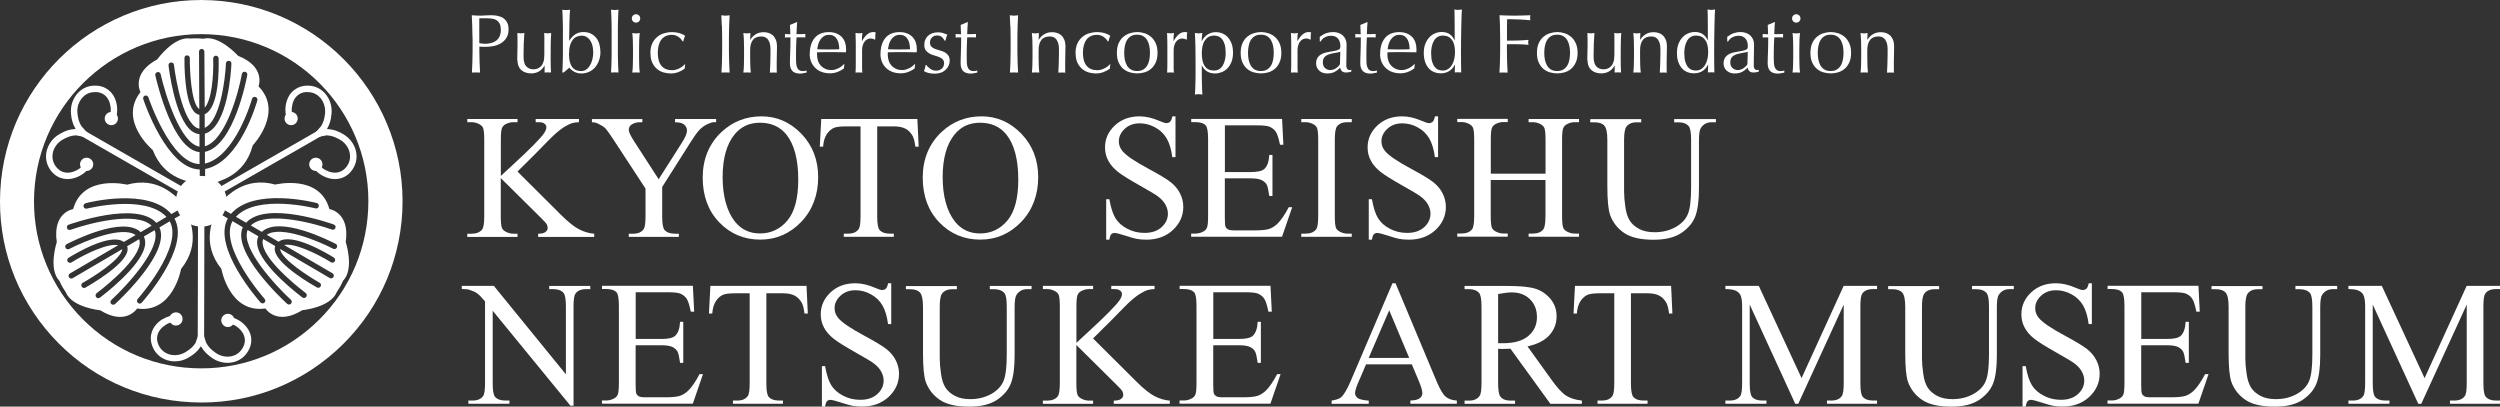 <?xml version="1.0" encoding="UTF-8"?><svg id="_イヤー_2" xmlns="http://www.w3.org/2000/svg" width="130.152mm" height="21.167mm" viewBox="0 0 368.93 60"><rect x="0" y="0" width="368.93" height="60" fill="#333333" stroke="none"/><defs><style>.cls-1{fill:#fff;}</style></defs><g id="_イヤー_1-2"><g><g><path class="cls-1" d="M24.01,47.08c-1.76,1.09-2.25,2.94-1.22,4.63,1.02,1.65,3.3,2.11,5.08,1.03,.77-.47,1.24-.84,1.78-1.64h0c.45,.77,.88,1.16,1.57,1.67,1.68,1.23,4,.97,5.15-.59,.57-.75,.8-1.58,.68-2.41-.13-.88-.65-1.67-1.49-2.3-.5-.36-1.08-.6-1.68-.72l-.17,.93c.46,.08,.9,.28,1.28,.56,.64,.48,1.03,1.06,1.12,1.69,.09,.57-.08,1.17-.5,1.72-.84,1.14-2.57,1.32-3.84,.38-.7-.51-1-.83-1.34-1.44-.04-.1-.76-2.27-.76-2.27,0,0-.8,2.2-.83,2.32-.41,.58-.73,.87-1.46,1.32-1.34,.82-3.05,.49-3.81-.72-.75-1.23-.41-2.51,.92-3.33,.41-.26,.86-.4,1.32-.45l-.08-.93c-.61,.05-1.21,.25-1.73,.58"/><path class="cls-1" d="M26.47,47.9c-.46,.28-1.06,.14-1.34-.32-.29-.46-.15-1.06,.32-1.34,.46-.28,1.06-.15,1.35,.31,.28,.47,.14,1.06-.32,1.35"/><path class="cls-1" d="M33.05,48.07c.43,.33,1.04,.23,1.37-.21,.32-.42,.23-1.03-.21-1.36-.43-.32-1.04-.23-1.37,.2-.32,.43-.22,1.04,.2,1.36"/><polygon class="cls-1" points="29.18 50.28 30.12 50.28 30.17 29.7 29.23 29.7 29.18 50.28"/><path class="cls-1" d="M43.39,13.3c-.7,.55-1.12,1.39-1.25,2.44-.07,.61,0,1.24,.21,1.81l.88-.33c-.16-.43-.22-.9-.16-1.38,.1-.79,.4-1.42,.91-1.81,.45-.37,1.05-.51,1.72-.42,1.32,.13,2.28,1.36,2.28,2.78,0,.12,0,.23-.01,.35-.1,.85-.23,1.27-.58,1.87-.07,.08-1.58,1.8-1.58,1.8,0,0,2.31-.42,2.42-.44,.7,.06,1.11,.19,1.87,.6,.99,.54,1.56,1.53,1.56,2.51,0,.39-.09,.79-.28,1.14-.68,1.27-1.97,1.61-3.34,.88-.42-.22-.78-.55-1.05-.92l-.76,.55c.35,.49,.82,.9,1.37,1.2,1.83,.98,3.69,.48,4.62-1.26,.26-.49,.4-1.04,.4-1.58,0-1.31-.75-2.63-2.05-3.34-.8-.44-1.34-.65-2.32-.72h0c.45-.77,.58-1.34,.67-2.2,.02-.15,.02-.3,.02-.44,0-1.89-1.32-3.53-3.11-3.73-.93-.1-1.77,.11-2.42,.64"/><path class="cls-1" d="M47.07,23.39c.48,.27,.66,.86,.4,1.32-.26,.48-.85,.65-1.33,.4-.47-.26-.65-.85-.39-1.33,.25-.47,.84-.64,1.32-.39"/><path class="cls-1" d="M43.93,17.61c.07-.54-.32-1.02-.85-1.08-.54-.06-1.02,.33-1.08,.85-.07,.54,.32,1.02,.85,1.09,.54,.05,1.01-.32,1.08-.86"/><polygon class="cls-1" points="29.46 29.3 29.93 30.11 47.78 19.86 47.31 19.05 29.46 29.3"/><path class="cls-1" d="M13.57,12.66c-1.79,.2-3.11,1.84-3.11,3.73,0,.15,.01,.3,.02,.44,.09,.86,.23,1.43,.68,2.2h-.02c-.96,.07-1.52,.28-2.3,.72-1.3,.71-2.05,2.03-2.05,3.34,0,.54,.12,1.08,.39,1.58,.93,1.74,2.79,2.24,4.63,1.26,.55-.3,1.02-.72,1.37-1.2l-.77-.55c-.27,.37-.63,.7-1.04,.92-1.38,.74-2.66,.39-3.35-.88-.19-.35-.28-.75-.28-1.14,0-.97,.57-1.96,1.56-2.51,.76-.41,1.17-.54,1.88-.6,.11,.02,2.42,.44,2.42,.44,0,0-1.53-1.73-1.59-1.8-.36-.6-.48-1.02-.58-1.87-.02-.12-.02-.23-.02-.35,0-1.42,.97-2.65,2.28-2.78,.68-.09,1.28,.06,1.74,.42,.5,.39,.8,1.02,.9,1.81,.05,.48,0,.95-.17,1.38l.9,.33c.2-.57,.28-1.21,.21-1.81-.12-1.05-.55-1.9-1.25-2.44-.65-.53-1.5-.74-2.43-.64"/><path class="cls-1" d="M12.32,23.39c-.48,.27-.65,.86-.39,1.32,.25,.48,.84,.65,1.31,.4,.48-.26,.66-.85,.4-1.33-.26-.47-.85-.64-1.32-.39"/><path class="cls-1" d="M15.46,17.61c-.06-.54,.32-1.02,.86-1.08,.54-.06,1.02,.33,1.08,.85,.06,.54-.32,1.02-.86,1.09-.53,.05-1.02-.32-1.08-.86"/><polygon class="cls-1" points="11.62 19.86 29.46 30.11 29.93 29.3 12.08 19.05 11.62 19.86"/><path class="cls-1" d="M.04,28.2H.04c-.41,7.93,2.3,15.53,7.62,21.42,5.32,5.88,12.61,9.35,20.54,9.74,7.92,.41,15.52-2.3,21.41-7.61,5.89-5.32,9.35-12.61,9.76-20.54C60.19,14.85,47.56,.87,31.2,.04,14.84-.79,.87,11.83,.04,28.2M30.95,5.07c13.58,.68,24.08,12.29,23.38,25.88-.33,6.58-3.22,12.64-8.1,17.05-4.89,4.42-11.21,6.66-17.79,6.33-6.58-.33-12.63-3.21-17.06-8.1-4.41-4.89-6.67-11.2-6.33-17.79C5.76,14.87,17.37,4.38,30.95,5.07"/><path class="cls-1" d="M25.96,29.51c.11-2.07,1.86-3.65,3.93-3.55,2.07,.11,3.65,1.87,3.56,3.93-.11,2.07-1.87,3.66-3.93,3.55-2.07-.1-3.66-1.87-3.56-3.93"/><path class="cls-1" d="M38.15,12.75s1.13-2.87-3.01-4.51c0,0-2.8-3.14-5.16-2.52,0,0-.71-.11-1.92-.04-2.41-.34-4.85,3.08-4.85,3.08-3.92,2.1-2.48,4.83-2.48,4.83-3.33,4.24,1.81,8.55,1.81,8.55,1.76,4.54,5.76,4.65,6.68,5.01l2,.02c.87-.46,4.84-1,6.08-5.72,0,0,4.63-4.86,.85-8.71m-.16,2.04c-.11,.39-2.61,9.2-7.72,10.16v1.35c0,.22-.16,.4-.39,.4s-.4-.17-.4-.4v-1.28c-4.86-.07-8.2-9.96-8.34-10.39-.07-.21,.04-.44,.25-.51,.22-.07,.44,.06,.51,.26,.03,.1,3.29,9.75,7.55,9.84v-1.76c-3.95-.39-6.26-10.17-6.53-11.33-.05-.21,.09-.43,.31-.48,.22-.05,.43,.09,.48,.31,.66,2.94,2.92,10.26,5.73,10.69v-1.84c-.43-.04-.83-.21-1.2-.5-2.47-1.97-3.33-9.32-3.37-9.64-.03-.23,.13-.42,.36-.44,.22-.02,.42,.12,.44,.35,.01,.07,.87,7.35,3.07,9.1,.23,.18,.46,.28,.69,.32v-2.05c-.24-.04-.46-.15-.65-.32-1.6-1.44-1.57-7.39-1.56-8.06,0-.23,.18-.41,.4-.39,.22,0,.39,.18,.39,.4-.01,1.73,.18,6.45,1.3,7.45,.04,.03,.07,.05,.1,.08l-.04-8.48c0-.22,.17-.4,.39-.4,.22,0,.4,.18,.4,.4l.05,8.26c1-1.03,1.34-4.63,1.25-7.24,0-.23,.16-.41,.39-.42,.22,0,.41,.17,.41,.4,.04,1.26,.13,7.29-2.05,8.23v2.02c2.27-1.03,3.03-7.1,3.13-9.51,.01-.22,.21-.39,.42-.39,.22,.01,.4,.2,.39,.42-.04,.98-.5,9.32-3.92,10.34v1.86c3.05-.87,4.97-7.92,5.46-10.66,.04-.23,.25-.38,.47-.34,.22,.04,.37,.25,.33,.48-.08,.43-1.92,10.43-6.25,11.34v1.73c4.53-1.03,6.93-9.47,6.95-9.55,.06-.22,.29-.34,.5-.28,.22,.06,.35,.28,.29,.49"/><path class="cls-1" d="M10.79,30.86s-3.06,.46-2.41,4.86c0,0-1.31,3.99,.39,5.73,0,0,.26,.67,.94,1.68,.91,2.26,5.08,2.66,5.08,2.66,3.79,2.35,5.44-.26,5.44-.26,5.33,.76,6.49-5.84,6.49-5.84,3.06-3.8,1.15-7.31,1-8.29l-.98-1.75c-.83-.53-3.29-3.69-7.99-2.4,0,0-6.52-1.59-7.96,3.62m1.84-.88c.39-.11,9.27-2.35,12.66,1.6l1.17-.68c.2-.11,.44-.05,.55,.15,.11,.19,.04,.44-.15,.55l-1.11,.65c2.37,4.24-4.53,12.08-4.84,12.41-.14,.17-.4,.18-.56,.03-.18-.15-.18-.4-.04-.57,.07-.07,6.81-7.72,4.74-11.47l-1.52,.9c1.64,3.61-5.68,10.51-6.55,11.31-.17,.15-.43,.13-.58-.03-.14-.16-.13-.42,.03-.57,2.22-2.04,7.44-7.66,6.39-10.3l-1.59,.93c.18,.38,.23,.8,.17,1.28-.45,3.11-6.41,7.56-6.66,7.75-.18,.13-.43,.09-.56-.09-.13-.18-.09-.44,.08-.57,.06-.05,5.94-4.42,6.34-7.22,.04-.28,.02-.53-.07-.75l-1.77,1.04c.08,.21,.09,.46,.04,.72-.44,2.11-5.62,5.05-6.2,5.39-.19,.11-.44,.04-.55-.16-.11-.18-.04-.44,.15-.55,1.52-.84,5.5-3.36,5.82-4.85,0-.04,0-.08,.02-.12l-7.31,4.28c-.19,.12-.44,.05-.56-.13-.11-.19-.05-.45,.15-.56l7.12-4.17c-1.39-.34-4.68,1.16-6.9,2.54-.19,.11-.43,.06-.56-.13-.12-.19-.06-.44,.13-.55,1.08-.67,6.26-3.75,8.16-2.34l1.74-1.02c-2.02-1.43-7.66,.94-9.8,2.06-.2,.1-.44,.02-.54-.18-.11-.2-.03-.44,.17-.54,.87-.45,8.33-4.23,10.92-1.77l1.61-.95c-2.28-2.21-9.34-.33-11.97,.61-.21,.08-.44-.04-.51-.24-.08-.22,.03-.44,.24-.52,.41-.14,10-3.54,12.95-.27l1.48-.88c-3.14-3.4-11.66-1.24-11.74-1.22-.22,.06-.44-.08-.49-.3-.05-.21,.07-.43,.29-.48"/><path class="cls-1" d="M40.65,27.24c-4.7-1.29-7.16,1.87-7.99,2.4l-.98,1.75c-.15,.99-2.06,4.49,.99,8.29,0,0,1.16,6.61,6.5,5.84,0,0,1.65,2.61,5.43,.26,0,0,4.18-.4,5.09-2.66,.67-1.01,.93-1.68,.93-1.68,1.71-1.74,.4-5.73,.4-5.73,.65-4.4-2.41-4.86-2.41-4.86-1.43-5.21-7.96-3.62-7.96-3.62m6.4,3.22c-.05,.22-.27,.36-.49,.3-.08-.02-8.59-2.17-11.74,1.24l1.5,.88c2.95-3.29,12.53,.11,12.94,.26,.2,.07,.33,.29,.24,.51-.08,.2-.31,.32-.51,.24-2.64-.94-9.68-2.81-11.97-.61l1.62,.95c2.59-2.46,10.04,1.32,10.9,1.77,.21,.1,.27,.34,.17,.54-.1,.2-.34,.28-.54,.18-2.14-1.12-7.78-3.49-9.8-2.06l1.74,1.02c1.91-1.41,7.09,1.67,8.16,2.34,.19,.12,.25,.37,.13,.56-.12,.2-.37,.25-.56,.13-2.22-1.38-5.51-2.88-6.9-2.54l7.13,4.17c.19,.11,.25,.36,.14,.56-.11,.18-.36,.25-.56,.13l-7.31-4.28s0,.08,.02,.12c.31,1.48,4.3,4.01,5.8,4.86,.2,.1,.27,.35,.16,.54-.11,.2-.35,.27-.55,.16-.59-.33-5.76-3.28-6.2-5.39-.05-.26-.04-.5,.04-.72l-1.77-1.04c-.09,.22-.11,.47-.07,.76,.41,2.78,6.28,7.16,6.34,7.21,.18,.13,.21,.38,.08,.57-.13,.18-.39,.22-.56,.09-.25-.19-6.2-4.63-6.66-7.75-.08-.48-.02-.9,.16-1.28l-1.59-.93c-1.05,2.64,4.17,8.26,6.39,10.3,.16,.15,.17,.41,.02,.57-.15,.16-.41,.17-.57,.03-.88-.8-8.2-7.7-6.55-11.31l-1.52-.9c-2.07,3.75,4.67,11.4,4.74,11.47,.15,.17,.13,.42-.03,.57-.16,.15-.42,.13-.57-.03-.3-.34-7.19-8.17-4.83-12.41l-1.11-.65c-.19-.11-.25-.35-.14-.55,.11-.19,.36-.26,.55-.15l1.17,.68c3.4-3.94,12.27-1.7,12.66-1.6,.22,.05,.35,.28,.28,.48"/></g><g><path class="cls-1" d="M69.72,5.44c0-.54-.01-1.07-.03-1.59-.02-.52-.04-1.05-.07-1.6,.2,.02,.4,.03,.6,.04,.2,.01,.4,.02,.6,.02,.1,0,.22,0,.36-.01s.28-.01,.42-.02c.14,0,.28-.01,.41-.02s.24-.01,.33-.01c.12,0,.28,0,.46,.01s.37,.03,.57,.07c.2,.04,.4,.1,.6,.18,.2,.08,.38,.2,.54,.36,.16,.16,.29,.35,.39,.58,.1,.23,.15,.52,.15,.87,0,.54-.12,.98-.35,1.32s-.52,.6-.86,.79c-.34,.19-.7,.32-1.08,.38s-.72,.1-1.02,.1c-.19,0-.36,0-.52,0-.16,0-.32-.01-.48-.03v.68c0,.54,.01,1.08,.03,1.6,.02,.53,.04,1.04,.07,1.55-.19-.02-.39-.02-.6-.02s-.41,0-.6,.02c.02-.51,.05-1.03,.07-1.55,.02-.53,.03-1.06,.03-1.6v-2.12Zm1.01,.92c.28,.07,.57,.1,.87,.1,.25,0,.52-.03,.79-.09s.52-.16,.75-.31c.23-.15,.41-.36,.55-.63s.22-.61,.22-1.03c0-.35-.05-.64-.15-.86-.1-.22-.24-.39-.41-.52-.18-.12-.39-.21-.65-.25-.25-.04-.54-.07-.86-.07h-1.11v3.66Z"/><path class="cls-1" d="M76.33,8.85c0-.43,0-.81,.02-1.11,.01-.31,.02-.61,.02-.92,0-.29,0-.6,0-.94,0-.34-.01-.68-.02-1.02,.21,.04,.38,.06,.52,.06,.13,0,.3-.02,.51-.06-.04,.49-.07,1.03-.09,1.62-.02,.59-.03,1.19-.03,1.8,0,.43,.04,.75,.11,.98s.16,.4,.27,.51c.11,.13,.26,.24,.44,.33,.18,.09,.38,.13,.62,.13,.34,0,.63-.08,.86-.23,.23-.15,.4-.34,.51-.56,.06-.14,.1-.26,.14-.36s.06-.23,.08-.39c.02-.16,.03-.39,.04-.67s0-.66,0-1.14v-1.03c0-.18,0-.35,0-.52,0-.16-.01-.32-.02-.47,.09,.02,.18,.03,.26,.04,.08,.01,.17,.02,.26,.02s.18,0,.26-.02c.08-.01,.16-.03,.25-.04-.04,.64-.07,1.26-.07,1.85,0,.6-.01,1.23-.01,1.89,0,.37,0,.73,.01,1.08,0,.35,.02,.69,.04,1.02-.16-.02-.32-.02-.48-.02s-.32,0-.48,.02c0-.07,.01-.15,.02-.23,0-.08,0-.17,0-.26v-.53h-.02c-.21,.39-.49,.68-.83,.87-.34,.18-.7,.28-1.1,.28-.64,0-1.14-.17-1.51-.51-.37-.34-.55-.83-.55-1.47Z"/><path class="cls-1" d="M88.61,7.63c0,.48-.07,.91-.22,1.31-.14,.39-.34,.73-.59,1.02-.25,.28-.55,.5-.89,.65-.34,.15-.71,.23-1.1,.23s-.75-.08-1.06-.25c-.32-.17-.56-.37-.72-.61-.3,.24-.57,.48-.83,.71h-.22c.02-.2,.03-.44,.04-.71,.01-.28,.02-.58,.03-.89,0-.32,.01-.64,.02-.97,0-.33,0-.63,0-.91v-2.23c0-.28,0-.58,0-.91,0-.33-.01-.65-.02-.97,0-.32-.02-.63-.03-.92-.01-.29-.03-.54-.04-.75,.23,.04,.41,.06,.55,.06,.09,0,.18,0,.28-.02s.21-.03,.32-.04c-.02,.16-.04,.42-.06,.78-.02,.36-.03,.76-.04,1.19,0,.44-.02,.89-.02,1.35,0,.46-.02,.89-.02,1.26h.02c.28-.44,.59-.77,.92-.97s.73-.31,1.17-.31,.8,.08,1.11,.24c.31,.16,.57,.37,.78,.63s.36,.57,.46,.92,.15,.72,.15,1.1Zm-1.08-.04c0-.38-.05-.71-.14-1-.09-.29-.22-.54-.37-.73-.15-.2-.33-.35-.53-.45s-.41-.15-.62-.15c-.25,0-.5,.05-.73,.14s-.44,.25-.61,.47c-.17,.22-.31,.5-.41,.85-.1,.35-.15,.78-.15,1.29,0,1.65,.6,2.48,1.8,2.48,.25,0,.49-.07,.7-.2s.4-.33,.56-.58,.29-.56,.38-.91c.09-.35,.14-.75,.14-1.18Z"/><path class="cls-1" d="M90.26,4.06c0-.33-.01-.65-.02-.97s-.02-.63-.03-.92c-.01-.29-.03-.54-.04-.75,.23,.04,.41,.06,.55,.06s.32-.02,.55-.06c-.02,.21-.03,.45-.04,.75-.01,.29-.02,.6-.03,.92s-.01,.64-.02,.97c0,.33,0,.63,0,.91v2.23c0,.28,0,.58,0,.91,0,.33,.01,.65,.02,.97,0,.32,.02,.62,.03,.91,.01,.29,.03,.53,.04,.71-.19-.02-.37-.02-.55-.02s-.37,0-.55,.02c.02-.19,.03-.43,.04-.71,.01-.29,.02-.59,.03-.91,0-.32,.01-.64,.02-.97,0-.33,0-.63,0-.91v-2.23c0-.28,0-.58,0-.91Z"/><path class="cls-1" d="M93.24,2.72c0-.17,.06-.32,.18-.44,.12-.12,.27-.18,.44-.18s.32,.06,.44,.18c.12,.12,.18,.27,.18,.44s-.06,.32-.18,.44-.27,.18-.44,.18-.32-.06-.44-.18-.18-.27-.18-.44Zm.17,4.45c0-.37,0-.76-.02-1.16-.01-.41-.04-.79-.08-1.14,.23,.04,.41,.06,.55,.06s.32-.02,.55-.06c-.04,.35-.07,.73-.08,1.14-.01,.41-.02,.79-.02,1.16v1.28c0,.37,0,.76,.02,1.16,.01,.41,.04,.77,.08,1.1-.19-.02-.37-.02-.55-.02s-.37,0-.55,.02c.04-.33,.07-.7,.08-1.1,.01-.41,.02-.79,.02-1.16v-1.28Z"/><path class="cls-1" d="M95.98,7.8c0-.53,.09-.99,.27-1.38,.18-.39,.42-.7,.71-.95,.29-.25,.63-.44,1-.55s.76-.18,1.16-.18c.45,0,.86,.06,1.21,.17,.36,.11,.61,.24,.77,.38-.06,.12-.11,.25-.15,.39-.05,.14-.08,.28-.12,.42h-.1c-.06-.11-.14-.22-.23-.33-.1-.11-.22-.21-.35-.31-.13-.09-.28-.17-.45-.23s-.34-.09-.54-.09c-.37,0-.69,.07-.95,.2-.27,.14-.49,.32-.65,.56-.17,.24-.29,.52-.37,.84-.08,.32-.12,.68-.12,1.05,0,.85,.18,1.48,.54,1.92,.36,.43,.89,.65,1.59,.65,.16,0,.33-.02,.51-.07s.34-.11,.51-.19c.16-.08,.32-.17,.46-.28,.14-.11,.27-.22,.38-.34l.06,.04c-.04,.2-.07,.4-.07,.6-.25,.2-.55,.37-.92,.51-.36,.14-.74,.21-1.14,.21-.35,0-.71-.05-1.07-.15s-.68-.28-.97-.52c-.29-.24-.52-.56-.7-.94-.18-.39-.26-.86-.26-1.42Z"/><path class="cls-1" d="M106.52,3.85c-.02-.52-.04-1.05-.07-1.6,.11,.02,.21,.03,.31,.04,.1,.01,.2,.02,.3,.02s.2,0,.3-.02c.1-.01,.2-.03,.31-.04-.02,.54-.05,1.07-.07,1.6-.02,.52-.03,1.05-.03,1.59v2.12c0,.54,.01,1.08,.03,1.6,.02,.53,.04,1.04,.07,1.55-.19-.02-.39-.02-.6-.02s-.41,0-.6,.02c.02-.51,.05-1.03,.07-1.55,.02-.53,.03-1.06,.03-1.6v-2.12c0-.54-.01-1.07-.03-1.59Z"/><path class="cls-1" d="M113.35,5.85c-.24-.32-.57-.47-.99-.47-.57,0-1,.18-1.26,.53-.27,.35-.4,.85-.4,1.49v1.05c0,.37,0,.76,.02,1.16s.04,.77,.08,1.1c-.19-.02-.37-.02-.55-.02s-.37,0-.55,.02c.04-.33,.07-.7,.08-1.1,.01-.41,.02-.79,.02-1.16v-1.28c0-.37,0-.76-.02-1.16-.01-.41-.04-.79-.08-1.14,.23,.04,.41,.06,.55,.06,.06,0,.14,0,.21-.02,.08-.01,.17-.03,.28-.04-.02,.33-.04,.66-.04,.99h.02c.23-.35,.5-.63,.83-.82,.32-.19,.7-.29,1.14-.29,.23,0,.46,.03,.7,.1s.44,.18,.63,.34c.19,.16,.34,.38,.46,.65,.12,.28,.18,.63,.18,1.05,0,.35,0,.72-.02,1.09-.02,.37-.02,.77-.02,1.19v.8c0,.13,0,.26,0,.39,0,.13,.01,.25,.02,.36-.16-.02-.34-.02-.52-.02s-.34,0-.51,.02c.02-.43,.04-.87,.06-1.32,.02-.45,.03-.91,.03-1.39v-.75c0-.62-.12-1.08-.36-1.4Z"/><path class="cls-1" d="M117.64,3.21c-.02,.31-.04,.62-.06,.92s-.03,.6-.04,.91c.09,0,.26,0,.51,0s.51-.01,.8-.03c0,.02-.01,.07-.01,.14v.26c0,.06,0,.1,.01,.12-.11,0-.22-.01-.33-.02-.12,0-.24,0-.37,0h-.6s-.02,.16-.03,.39c-.01,.23-.02,.5-.03,.82,0,.32-.01,.65-.02,.99,0,.34,0,.65,0,.92,0,.23,0,.46,.02,.68,.01,.22,.05,.42,.12,.6,.07,.18,.16,.32,.3,.42s.32,.16,.57,.16c.07,0,.15,0,.26-.02,.11-.02,.21-.04,.29-.06v.3c-.14,.02-.29,.06-.46,.09s-.33,.06-.49,.06c-.52,0-.9-.13-1.14-.38s-.37-.63-.37-1.12c0-.22,0-.46,.01-.72,0-.26,.02-.54,.03-.85,.01-.31,.02-.65,.03-1.02s.01-.79,.01-1.25h-.39c-.07,0-.14,0-.21,0s-.15,.01-.23,.02c0-.05,.01-.1,.02-.14,0-.04,0-.09,0-.14,0-.04,0-.08,0-.12s-.01-.08-.02-.12c.37,.02,.64,.04,.81,.04,0-.16-.01-.37-.02-.62,0-.25-.01-.5-.03-.76l1.02-.43h.06Z"/><path class="cls-1" d="M119.5,7.98c0-1.01,.24-1.8,.72-2.38,.48-.57,1.18-.86,2.1-.86,.44,0,.81,.07,1.13,.2,.32,.14,.58,.32,.79,.54,.21,.23,.37,.49,.47,.79,.1,.3,.15,.63,.15,.97,0,.08,0,.16,0,.24,0,.08-.01,.16-.02,.24-.44,0-.88-.02-1.32-.02s-.87-.01-1.32-.01c-.27,0-.54,0-.81,.01-.27,0-.54,.02-.81,.02,0,.04-.01,.1-.01,.18v.16c0,.32,.05,.62,.14,.9s.23,.52,.41,.72c.18,.2,.4,.36,.67,.48,.26,.12,.57,.18,.91,.18,.16,0,.33-.02,.5-.07s.34-.11,.51-.19c.16-.08,.32-.17,.46-.28s.27-.22,.38-.34l.06,.04-.07,.6c-.25,.2-.55,.37-.92,.51-.37,.14-.74,.21-1.14,.21-.44,0-.85-.07-1.21-.2s-.68-.33-.95-.59c-.27-.26-.47-.56-.62-.92-.14-.35-.21-.73-.21-1.14Zm2.84-2.84c-.3,0-.56,.07-.77,.21s-.38,.31-.52,.52c-.14,.21-.24,.44-.31,.69-.07,.25-.11,.49-.13,.71,.25,0,.52,.02,.79,.02s.54,.01,.81,.01,.55,0,.83-.01,.55-.02,.81-.02c0-.22-.02-.46-.06-.7-.04-.25-.11-.48-.22-.69-.11-.21-.26-.39-.46-.53-.2-.14-.46-.21-.78-.21Z"/><path class="cls-1" d="M128.84,5.74c-.12-.04-.24-.06-.36-.06-.2,0-.37,.05-.53,.14-.16,.09-.29,.21-.39,.36-.11,.15-.19,.33-.25,.54-.06,.21-.09,.43-.09,.67v1.35c0,.55,0,.97,0,1.26,0,.29,.02,.53,.04,.71-.16-.02-.33-.02-.49-.02-.18,0-.35,0-.52,.02,.02-.28,.04-.66,.04-1.14s0-1.07,0-1.77v-.39c0-.32,0-.69,0-1.11s-.02-.9-.04-1.44c.09,.02,.18,.03,.26,.04,.08,.01,.17,.02,.26,.02,.07,0,.15,0,.23-.02,.08-.01,.17-.03,.26-.04-.03,.3-.05,.53-.06,.7,0,.17,0,.34,0,.49h.02c.48-.87,1.03-1.32,1.63-1.32,.07,0,.14,0,.19,.01,.05,0,.12,.03,.2,.06-.04,.1-.07,.25-.07,.45,0,.2-.01,.38-.01,.55l-.09,.06s-.12-.09-.24-.14Z"/><path class="cls-1" d="M129.94,7.98c0-1.01,.24-1.8,.72-2.38,.48-.57,1.18-.86,2.1-.86,.44,0,.81,.07,1.13,.2,.32,.14,.58,.32,.79,.54,.21,.23,.37,.49,.47,.79,.1,.3,.15,.63,.15,.97,0,.08,0,.16,0,.24,0,.08-.01,.16-.02,.24-.44,0-.88-.02-1.32-.02s-.87-.01-1.32-.01c-.27,0-.54,0-.81,.01-.27,0-.54,.02-.81,.02,0,.04-.01,.1-.01,.18v.16c0,.32,.05,.62,.14,.9s.23,.52,.41,.72c.18,.2,.4,.36,.67,.48,.26,.12,.57,.18,.91,.18,.16,0,.33-.02,.5-.07s.34-.11,.51-.19c.16-.08,.32-.17,.46-.28s.27-.22,.38-.34l.06,.04-.07,.6c-.25,.2-.55,.37-.92,.51-.37,.14-.74,.21-1.14,.21-.44,0-.85-.07-1.21-.2s-.68-.33-.95-.59c-.27-.26-.47-.56-.62-.92-.14-.35-.21-.73-.21-1.14Zm2.84-2.84c-.3,0-.56,.07-.77,.21s-.38,.31-.52,.52c-.14,.21-.24,.44-.31,.69-.07,.25-.11,.49-.13,.71,.25,0,.52,.02,.79,.02s.54,.01,.81,.01,.55,0,.83-.01,.55-.02,.81-.02c0-.22-.02-.46-.06-.7-.04-.25-.11-.48-.22-.69-.11-.21-.26-.39-.46-.53-.2-.14-.46-.21-.78-.21Z"/><path class="cls-1" d="M136.92,9.84c.09,.1,.19,.19,.31,.28,.12,.09,.25,.16,.41,.22,.15,.06,.31,.09,.49,.09,.16,0,.31-.02,.45-.07,.14-.05,.27-.12,.38-.21s.2-.21,.26-.34,.1-.3,.1-.48c0-.25-.07-.45-.22-.59s-.32-.25-.54-.33c-.21-.09-.45-.16-.7-.23-.25-.07-.49-.16-.7-.28-.21-.12-.39-.28-.54-.47s-.22-.47-.22-.81c0-.27,.04-.52,.14-.74,.09-.23,.22-.42,.39-.58s.39-.29,.64-.39c.25-.09,.55-.14,.87-.14,.3,0,.56,.04,.77,.12,.21,.08,.41,.16,.6,.22-.07,.12-.13,.28-.18,.46-.06,.18-.09,.32-.11,.42h-.15c-.07-.2-.19-.37-.38-.53-.19-.16-.42-.23-.7-.23-.12,0-.25,.02-.37,.06-.12,.04-.23,.1-.33,.19-.1,.08-.18,.19-.25,.32-.07,.13-.1,.29-.1,.47,0,.26,.07,.47,.21,.61,.14,.14,.32,.26,.54,.34,.21,.08,.45,.15,.7,.22s.49,.15,.7,.26c.21,.11,.39,.26,.54,.46s.22,.47,.22,.81c0,.24-.05,.47-.15,.7-.1,.23-.25,.44-.44,.62-.19,.18-.42,.33-.7,.43s-.58,.15-.92,.15c-.38,0-.69-.04-.95-.11s-.47-.16-.64-.26c.05-.11,.1-.25,.15-.44,.05-.18,.08-.34,.08-.46h.15c.04,.08,.1,.17,.19,.27Z"/><path class="cls-1" d="M142.83,3.21c-.02,.31-.04,.62-.06,.92s-.03,.6-.04,.91c.09,0,.26,0,.51,0s.51-.01,.8-.03c0,.02-.01,.07-.01,.14v.26c0,.06,0,.1,.01,.12-.11,0-.22-.01-.33-.02-.12,0-.24,0-.37,0h-.6s-.02,.16-.03,.39c-.01,.23-.02,.5-.03,.82,0,.32-.01,.65-.02,.99,0,.34,0,.65,0,.92,0,.23,0,.46,.02,.68,.01,.22,.05,.42,.12,.6,.07,.18,.16,.32,.3,.42s.32,.16,.57,.16c.07,0,.15,0,.26-.02,.11-.02,.21-.04,.29-.06v.3c-.14,.02-.29,.06-.46,.09s-.33,.06-.49,.06c-.52,0-.9-.13-1.14-.38s-.37-.63-.37-1.12c0-.22,0-.46,.01-.72,0-.26,.02-.54,.03-.85,.01-.31,.02-.65,.03-1.02s.01-.79,.01-1.25h-.39c-.07,0-.14,0-.21,0s-.15,.01-.23,.02c0-.05,.01-.1,.02-.14,0-.04,0-.09,0-.14,0-.04,0-.08,0-.12s-.01-.08-.02-.12c.37,.02,.64,.04,.81,.04,0-.16-.01-.37-.02-.62,0-.25-.01-.5-.03-.76l1.02-.43h.06Z"/><path class="cls-1" d="M149.09,3.85c-.02-.52-.04-1.05-.07-1.6,.11,.02,.21,.03,.31,.04,.1,.01,.2,.02,.3,.02s.2,0,.3-.02c.1-.01,.2-.03,.31-.04-.02,.54-.05,1.07-.07,1.6-.02,.52-.03,1.05-.03,1.59v2.12c0,.54,.01,1.08,.03,1.6,.02,.53,.04,1.04,.07,1.55-.19-.02-.39-.02-.6-.02s-.41,0-.6,.02c.02-.51,.05-1.03,.07-1.55,.02-.53,.03-1.06,.03-1.6v-2.12c0-.54-.01-1.07-.03-1.59Z"/><path class="cls-1" d="M155.92,5.85c-.24-.32-.57-.47-.99-.47-.57,0-1,.18-1.26,.53-.27,.35-.4,.85-.4,1.49v1.05c0,.37,0,.76,.02,1.16s.04,.77,.08,1.1c-.19-.02-.37-.02-.55-.02s-.37,0-.55,.02c.04-.33,.07-.7,.08-1.1,.01-.41,.02-.79,.02-1.16v-1.28c0-.37,0-.76-.02-1.16-.01-.41-.04-.79-.08-1.14,.23,.04,.41,.06,.55,.06,.06,0,.14,0,.21-.02,.08-.01,.17-.03,.28-.04-.02,.33-.04,.66-.04,.99h.02c.23-.35,.5-.63,.83-.82,.32-.19,.7-.29,1.14-.29,.23,0,.46,.03,.7,.1s.44,.18,.63,.34c.19,.16,.34,.38,.46,.65,.12,.28,.18,.63,.18,1.05,0,.35,0,.72-.02,1.09-.02,.37-.02,.77-.02,1.19v.8c0,.13,0,.26,0,.39,0,.13,.01,.25,.02,.36-.16-.02-.34-.02-.52-.02s-.34,0-.51,.02c.02-.43,.04-.87,.06-1.32,.02-.45,.03-.91,.03-1.39v-.75c0-.62-.12-1.08-.36-1.4Z"/><path class="cls-1" d="M158.72,7.8c0-.53,.09-.99,.27-1.38,.18-.39,.42-.7,.71-.95,.29-.25,.63-.44,1-.55s.76-.18,1.16-.18c.45,0,.86,.06,1.21,.17,.36,.11,.61,.24,.77,.38-.06,.12-.11,.25-.15,.39-.05,.14-.08,.28-.12,.42h-.1c-.06-.11-.14-.22-.23-.33-.1-.11-.22-.21-.35-.31-.13-.09-.28-.17-.45-.23s-.34-.09-.54-.09c-.37,0-.69,.07-.95,.2-.27,.14-.49,.32-.65,.56-.17,.24-.29,.52-.37,.84-.08,.32-.12,.68-.12,1.05,0,.85,.18,1.48,.54,1.92,.36,.43,.89,.65,1.59,.65,.16,0,.33-.02,.51-.07s.34-.11,.51-.19c.16-.08,.32-.17,.46-.28,.14-.11,.27-.22,.38-.34l.06,.04c-.04,.2-.07,.4-.07,.6-.25,.2-.55,.37-.92,.51-.36,.14-.74,.21-1.14,.21-.35,0-.71-.05-1.07-.15s-.68-.28-.97-.52c-.29-.24-.52-.56-.7-.94-.18-.39-.26-.86-.26-1.42Z"/><path class="cls-1" d="M164.82,7.8c0-.56,.09-1.03,.26-1.42,.18-.39,.41-.71,.7-.95,.29-.24,.61-.42,.97-.53,.36-.11,.71-.17,1.07-.17s.72,.06,1.07,.17c.35,.11,.67,.29,.96,.53,.29,.24,.52,.56,.7,.95,.18,.39,.27,.86,.27,1.42s-.09,1.03-.27,1.42-.41,.71-.7,.95c-.29,.24-.61,.41-.96,.51-.35,.1-.71,.15-1.07,.15s-.71-.05-1.07-.15c-.36-.1-.68-.27-.97-.51-.29-.24-.52-.56-.7-.95s-.26-.86-.26-1.42Zm1.08,0c0,.34,.03,.68,.09,1,.06,.32,.17,.61,.31,.86,.15,.25,.34,.45,.59,.6,.25,.15,.55,.22,.91,.22s.67-.07,.91-.22c.25-.15,.44-.35,.59-.6,.15-.25,.25-.54,.31-.86,.06-.32,.09-.65,.09-1s-.03-.68-.09-1c-.06-.32-.17-.61-.31-.86-.15-.25-.34-.45-.59-.6s-.55-.22-.91-.22-.66,.07-.91,.22c-.25,.15-.44,.35-.59,.6-.15,.25-.25,.54-.31,.86-.06,.32-.09,.65-.09,1Z"/><path class="cls-1" d="M174.82,5.74c-.12-.04-.24-.06-.36-.06-.2,0-.37,.05-.53,.14-.16,.09-.29,.21-.39,.36-.11,.15-.19,.33-.25,.54-.06,.21-.09,.43-.09,.67v1.35c0,.55,0,.97,0,1.26,0,.29,.02,.53,.04,.71-.16-.02-.33-.02-.49-.02-.18,0-.35,0-.52,.02,.02-.28,.04-.66,.04-1.14s0-1.07,0-1.77v-.39c0-.32,0-.69,0-1.11s-.02-.9-.04-1.44c.09,.02,.18,.03,.26,.04,.08,.01,.17,.02,.26,.02,.07,0,.15,0,.23-.02,.08-.01,.17-.03,.26-.04-.03,.3-.05,.53-.06,.7,0,.17,0,.34,0,.49h.02c.48-.87,1.03-1.32,1.63-1.32,.07,0,.14,0,.19,.01,.05,0,.12,.03,.2,.06-.04,.1-.07,.25-.07,.45,0,.2-.01,.38-.01,.55l-.09,.06s-.12-.09-.24-.14Z"/><path class="cls-1" d="M176.42,8.44c0-.28,0-.58,0-.91,0-.33-.01-.66-.02-.98,0-.32-.02-.63-.03-.93-.01-.3-.03-.55-.04-.76,.23,.04,.41,.06,.55,.06s.32-.02,.55-.06c-.03,.21-.06,.42-.07,.62-.02,.2-.02,.39-.02,.59h.02c.06-.13,.14-.27,.25-.42,.11-.15,.24-.3,.41-.43,.17-.13,.37-.25,.61-.34,.24-.09,.51-.14,.81-.14s.62,.06,.92,.18c.3,.12,.57,.3,.81,.55,.23,.25,.42,.56,.57,.94,.14,.38,.22,.84,.22,1.36s-.08,.98-.23,1.37c-.16,.39-.36,.71-.61,.96-.25,.25-.54,.44-.86,.56-.32,.12-.64,.18-.96,.18-.9,0-1.55-.39-1.93-1.17h-.02v.78c0,.26,0,.56,0,.88,0,.32,0,.65,.02,.97,0,.32,.02,.63,.03,.92,.01,.29,.03,.54,.04,.74-.23-.04-.41-.06-.55-.06s-.32,.02-.55,.06c.02-.21,.03-.45,.04-.74,.01-.29,.02-.6,.03-.92,0-.32,.01-.64,.02-.97,0-.32,0-.62,0-.88v-2Zm4.45-.69c0-.49-.05-.9-.15-1.22-.1-.32-.23-.58-.39-.77-.16-.19-.34-.33-.55-.4-.21-.07-.41-.11-.6-.11-.33,0-.61,.07-.84,.21-.23,.14-.42,.33-.57,.56-.15,.23-.25,.51-.32,.83-.07,.32-.1,.65-.1,1,0,1.71,.6,2.56,1.8,2.56,.3,0,.55-.07,.77-.2,.22-.14,.4-.32,.54-.57s.25-.53,.32-.85c.07-.32,.1-.67,.1-1.04Z"/><path class="cls-1" d="M183.09,7.8c0-.56,.09-1.03,.26-1.42,.18-.39,.41-.71,.7-.95,.29-.24,.61-.42,.97-.53,.36-.11,.71-.17,1.07-.17s.72,.06,1.07,.17c.35,.11,.67,.29,.96,.53,.29,.24,.52,.56,.7,.95,.18,.39,.27,.86,.27,1.42s-.09,1.03-.27,1.42-.41,.71-.7,.95c-.29,.24-.61,.41-.96,.51-.35,.1-.71,.15-1.07,.15s-.71-.05-1.07-.15c-.36-.1-.68-.27-.97-.51-.29-.24-.52-.56-.7-.95s-.26-.86-.26-1.42Zm1.08,0c0,.34,.03,.68,.09,1,.06,.32,.17,.61,.31,.86,.15,.25,.34,.45,.59,.6,.25,.15,.55,.22,.91,.22s.67-.07,.91-.22c.25-.15,.44-.35,.59-.6,.15-.25,.25-.54,.31-.86,.06-.32,.09-.65,.09-1s-.03-.68-.09-1c-.06-.32-.17-.61-.31-.86-.15-.25-.34-.45-.59-.6s-.55-.22-.91-.22-.66,.07-.91,.22c-.25,.15-.44,.35-.59,.6-.15,.25-.25,.54-.31,.86-.06,.32-.09,.65-.09,1Z"/><path class="cls-1" d="M193.1,5.74c-.12-.04-.24-.06-.36-.06-.2,0-.37,.05-.53,.14-.16,.09-.29,.21-.39,.36-.11,.15-.19,.33-.25,.54-.06,.21-.09,.43-.09,.67v1.35c0,.55,0,.97,0,1.26,0,.29,.02,.53,.04,.71-.16-.02-.33-.02-.49-.02-.18,0-.35,0-.52,.02,.02-.28,.04-.66,.04-1.14s0-1.07,0-1.77v-.39c0-.32,0-.69,0-1.11s-.02-.9-.04-1.44c.09,.02,.18,.03,.26,.04,.08,.01,.17,.02,.26,.02,.07,0,.15,0,.23-.02,.08-.01,.17-.03,.26-.04-.03,.3-.05,.53-.06,.7,0,.17,0,.34,0,.49h.02c.48-.87,1.03-1.32,1.63-1.32,.07,0,.14,0,.19,.01,.05,0,.12,.03,.2,.06-.04,.1-.07,.25-.07,.45,0,.2-.01,.38-.01,.55l-.09,.06s-.12-.09-.24-.14Z"/><path class="cls-1" d="M194.74,5.45c.37-.28,.71-.47,1.02-.57,.31-.1,.63-.15,.96-.15,.3,0,.57,.04,.81,.13,.25,.09,.46,.21,.63,.37,.17,.16,.31,.35,.41,.58,.1,.23,.15,.47,.15,.74,0,.47,0,.93-.02,1.4-.02,.46-.02,.95-.02,1.47,0,.1,0,.2,0,.31,0,.11,.02,.21,.06,.3,.03,.09,.08,.16,.14,.21,.06,.06,.15,.09,.28,.09,.04,0,.08,0,.13,0,.04,0,.09-.02,.13-.04v.27c-.09,.04-.2,.07-.34,.1-.14,.02-.29,.04-.45,.04-.26,0-.46-.07-.6-.2-.14-.14-.22-.31-.25-.52-.3,.3-.59,.51-.87,.65-.29,.14-.64,.21-1.06,.21-.21,0-.41-.03-.6-.09-.2-.06-.37-.15-.52-.28-.15-.13-.28-.29-.37-.47-.09-.18-.14-.4-.14-.63,0-.49,.15-.87,.46-1.14s.73-.45,1.27-.54c.44-.07,.79-.14,1.04-.19,.25-.05,.43-.11,.55-.17,.12-.06,.19-.13,.22-.2s.04-.18,.04-.3c0-.21-.02-.4-.07-.59-.05-.19-.13-.35-.23-.49s-.25-.25-.42-.34c-.17-.09-.38-.13-.63-.13-.33,0-.63,.07-.92,.22-.28,.15-.49,.35-.63,.62h-.14v-.64Zm3.04,2.19c-.14,.05-.3,.09-.49,.12-.18,.03-.37,.07-.56,.1-.19,.04-.38,.08-.56,.14-.18,.06-.35,.14-.49,.23s-.26,.22-.34,.37c-.09,.15-.13,.34-.13,.57,0,.39,.11,.68,.33,.87,.22,.2,.47,.3,.74,.3,.31,0,.6-.09,.86-.26,.26-.17,.46-.37,.6-.6l.05-1.85Z"/><path class="cls-1" d="M201.81,3.21c-.02,.31-.04,.62-.06,.92-.01,.3-.03,.6-.04,.91,.09,0,.26,0,.51,0s.51-.01,.8-.03c0,.02-.01,.07-.01,.14v.26c0,.06,0,.1,.01,.12-.11,0-.22-.01-.33-.02-.12,0-.24,0-.37,0h-.6s-.02,.16-.03,.39c-.01,.23-.02,.5-.03,.82,0,.32-.01,.65-.02,.99,0,.34,0,.65,0,.92,0,.23,0,.46,.02,.68,.01,.22,.05,.42,.12,.6,.07,.18,.16,.32,.3,.42s.32,.16,.57,.16c.07,0,.15,0,.26-.02,.11-.02,.21-.04,.29-.06v.3c-.14,.02-.29,.06-.46,.09s-.33,.06-.49,.06c-.52,0-.9-.13-1.14-.38s-.37-.63-.37-1.12c0-.22,0-.46,.01-.72,0-.26,.02-.54,.03-.85,.01-.31,.02-.65,.03-1.02s.01-.79,.01-1.25h-.39c-.07,0-.14,0-.21,0s-.15,.01-.23,.02c0-.05,.01-.1,.02-.14,0-.04,0-.09,0-.14,0-.04,0-.08,0-.12s-.01-.08-.02-.12c.37,.02,.64,.04,.81,.04,0-.16-.01-.37-.02-.62,0-.25-.01-.5-.03-.76l1.02-.43h.06Z"/><path class="cls-1" d="M203.67,7.98c0-1.01,.24-1.8,.72-2.38,.48-.57,1.18-.86,2.1-.86,.44,0,.81,.07,1.13,.2,.32,.14,.58,.32,.79,.54,.21,.23,.37,.49,.47,.79,.1,.3,.15,.63,.15,.97,0,.08,0,.16,0,.24,0,.08-.01,.16-.02,.24-.44,0-.88-.02-1.32-.02s-.87-.01-1.32-.01c-.27,0-.54,0-.81,.01-.27,0-.54,.02-.81,.02,0,.04-.01,.1-.01,.18v.16c0,.32,.05,.62,.14,.9s.23,.52,.41,.72c.18,.2,.4,.36,.67,.48,.26,.12,.57,.18,.91,.18,.16,0,.33-.02,.5-.07s.34-.11,.51-.19c.16-.08,.32-.17,.46-.28s.27-.22,.38-.34l.06,.04-.07,.6c-.25,.2-.55,.37-.92,.51-.37,.14-.74,.21-1.14,.21-.44,0-.85-.07-1.21-.2s-.68-.33-.95-.59c-.27-.26-.47-.56-.62-.92-.14-.35-.21-.73-.21-1.14Zm2.84-2.84c-.3,0-.56,.07-.77,.21s-.38,.31-.52,.52c-.14,.21-.24,.44-.31,.69-.07,.25-.11,.49-.13,.71,.25,0,.52,.02,.79,.02s.54,.01,.81,.01,.55,0,.83-.01,.55-.02,.81-.02c0-.22-.02-.46-.06-.7-.04-.25-.11-.48-.22-.69-.11-.21-.26-.39-.46-.53-.2-.14-.46-.21-.78-.21Z"/><path class="cls-1" d="M214.7,9.54c-.07,.13-.15,.27-.26,.42-.11,.15-.25,.29-.42,.42-.17,.13-.37,.24-.6,.32-.23,.08-.5,.12-.8,.12s-.62-.05-.92-.16-.57-.28-.8-.52c-.23-.24-.42-.55-.57-.94-.14-.38-.22-.84-.22-1.37s.08-.98,.23-1.37c.16-.39,.36-.71,.61-.97,.25-.26,.53-.45,.85-.58,.32-.13,.63-.19,.95-.19,.91,0,1.54,.41,1.9,1.23h.02v-1.21c0-.31,0-.63,0-.94s0-.62-.01-.91c0-.29,0-.56-.01-.81,0-.25-.01-.48-.02-.68,.1,.02,.19,.03,.28,.04,.09,.01,.18,.02,.27,.02s.18,0,.27-.02c.09-.01,.18-.03,.29-.04-.02,.26-.05,.64-.06,1.14-.02,.5-.03,1.04-.04,1.64-.01,.6-.02,1.21-.03,1.85,0,.63-.01,1.21-.01,1.74,0,.57,0,1.08,.01,1.53,0,.45,.02,.92,.02,1.39-.16-.02-.32-.02-.48-.02-.15,0-.3,0-.47,.02l.04-1.17h-.02Zm-3.5-1.63c0,.49,.05,.9,.15,1.22,.1,.32,.23,.58,.39,.77,.16,.19,.34,.33,.55,.4s.41,.11,.6,.11c.32,0,.6-.08,.83-.24,.23-.16,.42-.37,.57-.63,.15-.26,.26-.55,.33-.88,.07-.33,.1-.66,.1-.99,0-.79-.15-1.39-.46-1.8s-.75-.62-1.34-.62c-.3,0-.55,.07-.77,.2-.22,.14-.4,.32-.54,.57-.14,.24-.25,.53-.32,.85-.07,.32-.1,.67-.1,1.04Z"/><path class="cls-1" d="M221.36,3.85c-.02-.52-.04-1.05-.07-1.6,.37,.02,.74,.03,1.1,.04,.37,.01,.73,.02,1.1,.02s.74,0,1.12-.02c.38-.01,.79-.03,1.23-.04-.02,.12-.04,.25-.04,.37s.01,.25,.04,.37c-.22-.02-.49-.05-.8-.07-.31-.02-.63-.04-.95-.05-.32-.01-.64-.02-.94-.03-.3,0-.55-.01-.74-.01,0,.29-.01,.56-.02,.83,0,.26,0,.53,0,.79,0,.29,0,.55,0,.79,0,.24,0,.49,0,.76,.54,0,1.08,0,1.61-.02,.53-.02,1.05-.05,1.57-.1-.03,.12-.05,.25-.05,.37s.02,.25,.05,.37c-.21-.02-.44-.04-.7-.06-.26-.01-.53-.02-.81-.03-.28,0-.56-.01-.85-.01h-.83v1.05c0,.54,.01,1.08,.03,1.6,.02,.53,.04,1.04,.07,1.55-.19-.02-.39-.02-.6-.02s-.41,0-.6,.02c.02-.51,.05-1.03,.07-1.55,.02-.53,.03-1.06,.03-1.6v-2.12c0-.54-.01-1.07-.03-1.59Z"/><path class="cls-1" d="M226.81,7.8c0-.56,.09-1.03,.26-1.42,.18-.39,.41-.71,.7-.95,.29-.24,.61-.42,.97-.53,.36-.11,.71-.17,1.07-.17s.72,.06,1.07,.17c.35,.11,.67,.29,.96,.53,.29,.24,.52,.56,.7,.95,.18,.39,.27,.86,.27,1.42s-.09,1.03-.27,1.42-.41,.71-.7,.95c-.29,.24-.61,.41-.96,.51-.35,.1-.71,.15-1.07,.15s-.71-.05-1.07-.15c-.36-.1-.68-.27-.97-.51-.29-.24-.52-.56-.7-.95s-.26-.86-.26-1.42Zm1.08,0c0,.34,.03,.68,.09,1,.06,.32,.17,.61,.31,.86,.15,.25,.34,.45,.59,.6,.25,.15,.55,.22,.91,.22s.67-.07,.91-.22c.25-.15,.44-.35,.59-.6,.15-.25,.25-.54,.31-.86,.06-.32,.09-.65,.09-1s-.03-.68-.09-1c-.06-.32-.17-.61-.31-.86-.15-.25-.34-.45-.59-.6s-.55-.22-.91-.22-.66,.07-.91,.22c-.25,.15-.44,.35-.59,.6-.15,.25-.25,.54-.31,.86-.06,.32-.09,.65-.09,1Z"/><path class="cls-1" d="M234.24,8.85c0-.43,0-.81,.02-1.11,.01-.31,.02-.61,.02-.92,0-.29,0-.6,0-.94,0-.34-.01-.68-.02-1.02,.21,.04,.38,.06,.52,.06,.13,0,.3-.02,.51-.06-.04,.49-.07,1.03-.09,1.62-.02,.59-.03,1.19-.03,1.8,0,.43,.04,.75,.11,.98s.16,.4,.27,.51c.11,.13,.26,.24,.44,.33,.18,.09,.38,.13,.62,.13,.34,0,.63-.08,.86-.23,.23-.15,.4-.34,.51-.56,.06-.14,.1-.26,.14-.36s.06-.23,.08-.39c.02-.16,.03-.39,.04-.67s0-.66,0-1.14v-1.03c0-.18,0-.35,0-.52,0-.16-.01-.32-.02-.47,.09,.02,.18,.03,.26,.04,.08,.01,.17,.02,.26,.02s.18,0,.26-.02c.08-.01,.16-.03,.25-.04-.04,.64-.07,1.26-.07,1.85,0,.6-.01,1.23-.01,1.89,0,.37,0,.73,.01,1.08,0,.35,.02,.69,.04,1.02-.16-.02-.32-.02-.48-.02s-.32,0-.48,.02c0-.07,.01-.15,.02-.23,0-.08,0-.17,0-.26v-.53h-.02c-.21,.39-.49,.68-.83,.87-.34,.18-.7,.28-1.1,.28-.64,0-1.14-.17-1.51-.51-.37-.34-.55-.83-.55-1.47Z"/><path class="cls-1" d="M244.68,5.85c-.24-.32-.57-.47-.99-.47-.57,0-1,.18-1.26,.53-.27,.35-.4,.85-.4,1.49v1.05c0,.37,0,.76,.02,1.16s.04,.77,.08,1.1c-.19-.02-.37-.02-.55-.02s-.37,0-.55,.02c.04-.33,.07-.7,.08-1.1,.01-.41,.02-.79,.02-1.16v-1.28c0-.37,0-.76-.02-1.16-.01-.41-.04-.79-.08-1.14,.23,.04,.41,.06,.55,.06,.06,0,.14,0,.21-.02,.08-.01,.17-.03,.28-.04-.02,.33-.04,.66-.04,.99h.02c.23-.35,.5-.63,.83-.82,.32-.19,.7-.29,1.14-.29,.23,0,.46,.03,.7,.1s.44,.18,.63,.34c.19,.16,.34,.38,.46,.65,.12,.28,.18,.63,.18,1.05,0,.35,0,.72-.02,1.09-.02,.37-.02,.77-.02,1.19v.8c0,.13,0,.26,0,.39,0,.13,.01,.25,.02,.36-.16-.02-.34-.02-.52-.02s-.34,0-.51,.02c.02-.43,.04-.87,.06-1.32,.02-.45,.03-.91,.03-1.39v-.75c0-.62-.12-1.08-.36-1.4Z"/><path class="cls-1" d="M252.06,9.54c-.07,.13-.15,.27-.26,.42-.11,.15-.25,.29-.42,.42-.17,.13-.37,.24-.6,.32-.23,.08-.5,.12-.8,.12s-.62-.05-.92-.16-.57-.28-.8-.52c-.23-.24-.42-.55-.57-.94-.14-.38-.22-.84-.22-1.37s.08-.98,.23-1.37c.16-.39,.36-.71,.61-.97,.25-.26,.53-.45,.85-.58,.32-.13,.63-.19,.95-.19,.91,0,1.54,.41,1.9,1.23h.02v-1.21c0-.31,0-.63,0-.94s0-.62-.01-.91c0-.29,0-.56-.01-.81,0-.25-.01-.48-.02-.68,.1,.02,.19,.03,.28,.04,.09,.01,.18,.02,.27,.02s.18,0,.27-.02c.09-.01,.18-.03,.29-.04-.02,.26-.05,.64-.06,1.14-.02,.5-.03,1.04-.04,1.64-.01,.6-.02,1.21-.03,1.85,0,.63-.01,1.21-.01,1.74,0,.57,0,1.08,.01,1.53,0,.45,.02,.92,.02,1.39-.16-.02-.32-.02-.48-.02-.15,0-.3,0-.47,.02l.04-1.17h-.02Zm-3.5-1.63c0,.49,.05,.9,.15,1.22,.1,.32,.23,.58,.39,.77,.16,.19,.34,.33,.55,.4s.41,.11,.6,.11c.32,0,.6-.08,.83-.24,.23-.16,.42-.37,.57-.63,.15-.26,.26-.55,.33-.88,.07-.33,.1-.66,.1-.99,0-.79-.15-1.39-.46-1.8s-.75-.62-1.34-.62c-.3,0-.55,.07-.77,.2-.22,.14-.4,.32-.54,.57-.14,.24-.25,.53-.32,.85-.07,.32-.1,.67-.1,1.04Z"/><path class="cls-1" d="M254.87,5.45c.37-.28,.71-.47,1.02-.57,.31-.1,.63-.15,.96-.15,.3,0,.57,.04,.81,.13,.25,.09,.46,.21,.63,.37,.17,.16,.31,.35,.41,.58,.1,.23,.15,.47,.15,.74,0,.47,0,.93-.02,1.4-.02,.46-.02,.95-.02,1.47,0,.1,0,.2,0,.31,0,.11,.02,.21,.06,.3,.03,.09,.08,.16,.14,.21,.06,.06,.15,.09,.28,.09,.04,0,.08,0,.13,0,.04,0,.09-.02,.13-.04v.27c-.09,.04-.2,.07-.34,.1-.14,.02-.29,.04-.45,.04-.26,0-.46-.07-.6-.2-.14-.14-.22-.31-.25-.52-.3,.3-.59,.51-.87,.65-.29,.14-.64,.21-1.06,.21-.21,0-.41-.03-.6-.09-.2-.06-.37-.15-.52-.28-.15-.13-.28-.29-.37-.47-.09-.18-.14-.4-.14-.63,0-.49,.15-.87,.46-1.14s.73-.45,1.27-.54c.44-.07,.79-.14,1.04-.19,.25-.05,.43-.11,.55-.17,.12-.06,.19-.13,.22-.2s.04-.18,.04-.3c0-.21-.02-.4-.07-.59-.05-.19-.13-.35-.23-.49s-.25-.25-.42-.34c-.17-.09-.38-.13-.63-.13-.33,0-.63,.07-.92,.22-.28,.15-.49,.35-.63,.62h-.14v-.64Zm3.04,2.19c-.14,.05-.3,.09-.49,.12-.18,.03-.37,.07-.56,.1-.19,.04-.38,.08-.56,.14-.18,.06-.35,.14-.49,.23s-.26,.22-.34,.37c-.09,.15-.13,.34-.13,.57,0,.39,.11,.68,.33,.87,.22,.2,.47,.3,.74,.3,.31,0,.6-.09,.86-.26,.26-.17,.46-.37,.6-.6l.05-1.85Z"/><path class="cls-1" d="M261.93,3.21c-.02,.31-.04,.62-.06,.92s-.03,.6-.04,.91c.09,0,.26,0,.51,0s.51-.01,.8-.03c0,.02-.01,.07-.01,.14v.26c0,.06,0,.1,.01,.12-.11,0-.22-.01-.33-.02-.12,0-.24,0-.37,0h-.6s-.02,.16-.03,.39c-.01,.23-.02,.5-.03,.82,0,.32-.01,.65-.02,.99,0,.34,0,.65,0,.92,0,.23,0,.46,.02,.68,.01,.22,.05,.42,.12,.6,.07,.18,.16,.32,.3,.42s.32,.16,.57,.16c.07,0,.15,0,.26-.02,.11-.02,.21-.04,.29-.06v.3c-.14,.02-.29,.06-.46,.09s-.33,.06-.49,.06c-.52,0-.9-.13-1.14-.38s-.37-.63-.37-1.12c0-.22,0-.46,.01-.72,0-.26,.02-.54,.03-.85,.01-.31,.02-.65,.03-1.02s.01-.79,.01-1.25h-.39c-.07,0-.14,0-.21,0s-.15,.01-.23,.02c0-.05,.01-.1,.02-.14,0-.04,0-.09,0-.14,0-.04,0-.08,0-.12s-.01-.08-.02-.12c.37,.02,.64,.04,.81,.04,0-.16-.01-.37-.02-.62,0-.25-.01-.5-.03-.76l1.02-.43h.06Z"/><path class="cls-1" d="M264.46,2.72c0-.17,.06-.32,.18-.44,.12-.12,.27-.18,.44-.18s.32,.06,.44,.18c.12,.12,.18,.27,.18,.44s-.06,.32-.18,.44-.27,.18-.44,.18-.32-.06-.44-.18-.18-.27-.18-.44Zm.17,4.45c0-.37,0-.76-.02-1.16-.01-.41-.04-.79-.08-1.14,.23,.04,.41,.06,.55,.06s.32-.02,.55-.06c-.04,.35-.07,.73-.08,1.14-.01,.41-.02,.79-.02,1.16v1.28c0,.37,0,.76,.02,1.16,.01,.41,.04,.77,.08,1.1-.19-.02-.37-.02-.55-.02s-.37,0-.55,.02c.04-.33,.07-.7,.08-1.1,.01-.41,.02-.79,.02-1.16v-1.28Z"/><path class="cls-1" d="M267.17,7.8c0-.56,.09-1.03,.26-1.42,.18-.39,.41-.71,.7-.95,.29-.24,.61-.42,.97-.53,.36-.11,.71-.17,1.07-.17s.72,.06,1.07,.17c.35,.11,.67,.29,.96,.53,.29,.24,.52,.56,.7,.95,.18,.39,.27,.86,.27,1.42s-.09,1.03-.27,1.42c-.18,.39-.41,.71-.7,.95-.29,.24-.61,.41-.96,.51-.35,.1-.71,.15-1.07,.15s-.71-.05-1.07-.15c-.36-.1-.68-.27-.97-.51-.29-.24-.52-.56-.7-.95s-.26-.86-.26-1.42Zm1.08,0c0,.34,.03,.68,.09,1,.06,.32,.17,.61,.31,.86,.15,.25,.34,.45,.59,.6,.25,.15,.55,.22,.91,.22s.67-.07,.91-.22c.25-.15,.44-.35,.59-.6,.15-.25,.25-.54,.31-.86,.06-.32,.09-.65,.09-1s-.03-.68-.09-1c-.06-.32-.17-.61-.31-.86-.15-.25-.34-.45-.59-.6s-.55-.22-.91-.22-.66,.07-.91,.22c-.25,.15-.44,.35-.59,.6-.15,.25-.25,.54-.31,.86-.06,.32-.09,.65-.09,1Z"/><path class="cls-1" d="M278.21,5.85c-.24-.32-.57-.47-.99-.47-.57,0-1,.18-1.26,.53-.27,.35-.4,.85-.4,1.49v1.05c0,.37,0,.76,.02,1.16s.04,.77,.08,1.1c-.19-.02-.37-.02-.55-.02s-.37,0-.55,.02c.04-.33,.07-.7,.08-1.1,.01-.41,.02-.79,.02-1.16v-1.28c0-.37,0-.76-.02-1.16-.01-.41-.04-.79-.08-1.14,.23,.04,.41,.06,.55,.06,.06,0,.14,0,.21-.02,.08-.01,.17-.03,.28-.04-.02,.33-.04,.66-.04,.99h.02c.23-.35,.5-.63,.83-.82,.32-.19,.7-.29,1.14-.29,.23,0,.46,.03,.7,.1s.44,.18,.63,.34c.19,.16,.34,.38,.46,.65,.12,.28,.18,.63,.18,1.05,0,.35,0,.72-.02,1.09-.02,.37-.02,.77-.02,1.19v.8c0,.13,0,.26,0,.39,0,.13,.01,.25,.02,.36-.16-.02-.34-.02-.52-.02s-.34,0-.51,.02c.02-.43,.04-.87,.06-1.32,.02-.45,.03-.91,.03-1.39v-.75c0-.62-.12-1.08-.36-1.4Z"/></g><g><path class="cls-1" d="M76.36,25.31l6.41,6.38c1.05,1.05,1.95,1.77,2.69,2.15,.74,.38,1.49,.6,2.23,.65v.47h-8.27v-.47c.5,0,.85-.08,1.07-.25s.33-.35,.33-.56-.04-.39-.12-.55c-.08-.16-.35-.47-.8-.91l-6-5.94v5.61c0,.88,.06,1.46,.17,1.74,.08,.21,.26,.4,.54,.55,.37,.21,.76,.31,1.17,.31h.59v.47h-7.41v-.47h.62c.72,0,1.24-.21,1.57-.63,.21-.27,.31-.93,.31-1.98v-11.24c0-.88-.06-1.47-.17-1.76-.09-.21-.26-.38-.53-.54-.38-.21-.77-.31-1.18-.31h-.62v-.47h7.41v.47h-.59c-.4,0-.79,.1-1.17,.3-.27,.14-.45,.34-.55,.62-.1,.27-.15,.84-.15,1.69v5.32c.17-.16,.76-.71,1.76-1.63,2.54-2.33,4.07-3.88,4.61-4.66,.23-.34,.35-.64,.35-.9,0-.2-.09-.37-.27-.52-.18-.15-.48-.22-.91-.22h-.4v-.47h6.39v.47c-.38,0-.72,.06-1.03,.15-.31,.09-.68,.28-1.13,.55-.44,.27-.99,.7-1.64,1.3-.19,.17-1.06,1.05-2.6,2.63l-2.66,2.64Z"/><path class="cls-1" d="M99.61,17.56h6.07v.47h-.33c-.22,0-.55,.1-.97,.3-.43,.2-.82,.48-1.17,.85-.35,.37-.78,.97-1.3,1.8l-4.19,6.61v4.36c0,1.07,.12,1.74,.36,2,.32,.36,.84,.54,1.54,.54h.56v.47h-7.39v-.47h.62c.74,0,1.26-.22,1.57-.67,.19-.27,.28-.9,.28-1.87v-4.12l-4.77-7.29c-.56-.85-.95-1.39-1.15-1.6-.2-.21-.62-.47-1.25-.77-.17-.08-.42-.13-.74-.13v-.47h7.44v.47h-.38c-.4,0-.77,.09-1.11,.28-.34,.19-.51,.47-.51,.85,0,.31,.26,.86,.78,1.67l3.63,5.61,3.41-5.36c.51-.8,.77-1.4,.77-1.8,0-.24-.06-.45-.19-.64-.12-.19-.3-.34-.53-.44-.23-.11-.58-.16-1.04-.16v-.47Z"/><path class="cls-1" d="M112.39,17.17c2.26,0,4.21,.86,5.87,2.57,1.65,1.72,2.48,3.85,2.48,6.42s-.83,4.84-2.5,6.58-3.69,2.62-6.06,2.62-4.41-.85-6.04-2.55c-1.63-1.7-2.44-3.9-2.44-6.61s.94-5.02,2.82-6.76c1.63-1.51,3.59-2.27,5.86-2.27Zm-.24,.94c-1.56,0-2.81,.58-3.75,1.73-1.17,1.44-1.76,3.54-1.76,6.31s.61,5.02,1.82,6.56c.93,1.16,2.16,1.74,3.69,1.74,1.63,0,2.98-.64,4.05-1.91,1.06-1.27,1.6-3.28,1.6-6.03,0-2.98-.59-5.2-1.76-6.66-.94-1.16-2.24-1.74-3.9-1.74Z"/><path class="cls-1" d="M135.38,17.56l.19,4.08h-.49c-.09-.72-.22-1.23-.38-1.54-.27-.5-.62-.86-1.06-1.1-.44-.23-1.02-.35-1.74-.35h-2.45v13.29c0,1.07,.12,1.74,.35,2,.32,.36,.83,.54,1.5,.54h.6v.47h-7.38v-.47h.62c.74,0,1.26-.22,1.57-.67,.19-.27,.28-.9,.28-1.87v-13.29h-2.09c-.81,0-1.39,.06-1.73,.18-.44,.16-.83,.47-1.14,.94-.32,.46-.51,1.09-.56,1.87h-.49l.21-4.08h14.2Z"/><path class="cls-1" d="M144.86,17.17c2.26,0,4.21,.86,5.87,2.57,1.65,1.72,2.48,3.85,2.48,6.42s-.83,4.84-2.5,6.58-3.69,2.62-6.06,2.62-4.41-.85-6.04-2.55c-1.63-1.7-2.44-3.9-2.44-6.61s.94-5.02,2.82-6.76c1.63-1.51,3.59-2.27,5.86-2.27Zm-.24,.94c-1.56,0-2.81,.58-3.75,1.73-1.17,1.44-1.76,3.54-1.76,6.31s.61,5.02,1.82,6.56c.93,1.16,2.16,1.74,3.69,1.74,1.63,0,2.98-.64,4.05-1.91,1.06-1.27,1.6-3.28,1.6-6.03,0-2.98-.59-5.2-1.76-6.66-.94-1.16-2.24-1.74-3.9-1.74Z"/><path class="cls-1" d="M173.47,17.17v6.02h-.47c-.15-1.15-.43-2.07-.83-2.76-.4-.68-.96-1.23-1.7-1.63-.74-.4-1.5-.6-2.28-.6-.89,0-1.63,.27-2.21,.81-.58,.54-.87,1.16-.87,1.85,0,.53,.18,1.01,.55,1.45,.53,.64,1.79,1.5,3.78,2.57,1.62,.87,2.73,1.54,3.33,2.01,.59,.47,1.05,1.02,1.37,1.65,.32,.63,.48,1.3,.48,1.99,0,1.32-.51,2.45-1.53,3.41-1.02,.95-2.34,1.43-3.94,1.43-.51,0-.98-.04-1.42-.12-.27-.04-.81-.2-1.65-.47s-1.36-.4-1.58-.4-.38,.06-.51,.19c-.12,.13-.22,.39-.28,.8h-.47v-5.97h.47c.22,1.25,.52,2.18,.9,2.8,.38,.62,.95,1.14,1.73,1.55,.77,.41,1.62,.62,2.55,.62,1.07,0,1.91-.28,2.53-.85,.62-.56,.93-1.23,.93-2,0-.43-.12-.86-.35-1.3-.24-.44-.6-.84-1.1-1.22-.33-.26-1.24-.8-2.73-1.64s-2.55-1.5-3.18-1.99c-.63-.5-1.11-1.04-1.43-1.64-.33-.6-.49-1.26-.49-1.98,0-1.25,.48-2.32,1.44-3.23,.96-.9,2.18-1.35,3.66-1.35,.92,0,1.9,.23,2.94,.68,.48,.21,.82,.32,1.01,.32,.22,0,.4-.07,.55-.2,.14-.13,.25-.4,.34-.8h.47Z"/><path class="cls-1" d="M180.76,18.51v6.88h3.82c.99,0,1.66-.15,1.99-.45,.44-.39,.69-1.09,.74-2.08h.47v6.06h-.47c-.12-.85-.24-1.39-.36-1.63-.15-.3-.41-.53-.76-.71-.35-.17-.89-.26-1.62-.26h-3.82v5.73c0,.77,.03,1.24,.1,1.4,.07,.17,.19,.3,.36,.4,.17,.1,.5,.15,.97,.15h2.95c.98,0,1.7-.07,2.14-.21,.44-.14,.87-.41,1.28-.81,.53-.53,1.07-1.33,1.63-2.4h.51l-1.5,4.36h-13.41v-.47h.62c.41,0,.8-.1,1.17-.3,.27-.14,.46-.34,.56-.62,.1-.27,.15-.83,.15-1.68v-11.3c0-1.1-.11-1.78-.33-2.04-.31-.34-.82-.51-1.54-.51h-.62v-.47h13.41l.19,3.81h-.5c-.18-.91-.38-1.54-.6-1.89-.22-.34-.54-.6-.97-.78-.34-.13-.95-.19-1.81-.19h-4.77Z"/><path class="cls-1" d="M199.48,34.48v.47h-7.45v-.47h.62c.72,0,1.24-.21,1.57-.63,.21-.27,.31-.93,.31-1.98v-11.24c0-.88-.06-1.46-.17-1.74-.09-.21-.26-.4-.53-.55-.38-.21-.77-.31-1.18-.31h-.62v-.47h7.45v.47h-.63c-.71,0-1.23,.21-1.55,.63-.21,.27-.32,.93-.32,1.98v11.24c0,.88,.06,1.46,.17,1.74,.08,.21,.26,.4,.54,.55,.37,.21,.76,.31,1.17,.31h.63Z"/><path class="cls-1" d="M212.22,17.17v6.02h-.47c-.15-1.15-.43-2.07-.83-2.76-.4-.68-.96-1.23-1.7-1.63-.74-.4-1.5-.6-2.28-.6-.89,0-1.63,.27-2.21,.81-.58,.54-.87,1.16-.87,1.85,0,.53,.18,1.01,.55,1.45,.53,.64,1.79,1.5,3.78,2.57,1.62,.87,2.73,1.54,3.33,2.01,.59,.47,1.05,1.02,1.37,1.65,.32,.63,.48,1.3,.48,1.99,0,1.32-.51,2.45-1.53,3.41-1.02,.95-2.34,1.43-3.94,1.43-.51,0-.98-.04-1.42-.12-.27-.04-.81-.2-1.65-.47s-1.36-.4-1.58-.4-.38,.06-.51,.19c-.12,.13-.22,.39-.28,.8h-.47v-5.97h.47c.22,1.25,.52,2.18,.9,2.8,.38,.62,.95,1.14,1.73,1.55,.77,.41,1.62,.62,2.55,.62,1.07,0,1.91-.28,2.53-.85,.62-.56,.93-1.23,.93-2,0-.43-.12-.86-.35-1.3-.24-.44-.6-.84-1.1-1.22-.33-.26-1.24-.8-2.73-1.64s-2.55-1.5-3.18-1.99c-.63-.5-1.11-1.04-1.43-1.64-.33-.6-.49-1.26-.49-1.98,0-1.25,.48-2.32,1.44-3.23,.96-.9,2.18-1.35,3.66-1.35,.92,0,1.9,.23,2.94,.68,.48,.21,.82,.32,1.01,.32,.22,0,.4-.07,.55-.2,.14-.13,.25-.4,.34-.8h.47Z"/><path class="cls-1" d="M220,25.63h8.08v-4.98c0-.89-.06-1.48-.17-1.76-.09-.21-.27-.4-.54-.55-.37-.21-.76-.31-1.17-.31h-.62v-.47h7.44v.47h-.62c-.41,0-.8,.1-1.17,.3-.27,.14-.46,.34-.56,.62-.1,.28-.15,.85-.15,1.7v11.22c0,.88,.06,1.46,.17,1.74,.08,.21,.26,.4,.53,.55,.38,.21,.77,.31,1.18,.31h.62v.47h-7.44v-.47h.62c.71,0,1.23-.21,1.55-.63,.21-.27,.32-.93,.32-1.98v-5.3h-8.08v5.3c0,.88,.06,1.46,.17,1.74,.08,.21,.26,.4,.54,.55,.37,.21,.76,.31,1.17,.31h.63v.47h-7.45v-.47h.62c.72,0,1.24-.21,1.57-.63,.21-.27,.31-.93,.31-1.98v-11.22c0-.89-.06-1.48-.17-1.76-.09-.21-.26-.4-.53-.55-.38-.21-.77-.31-1.18-.31h-.62v-.47h7.45v.47h-.63c-.41,0-.8,.1-1.17,.3-.27,.14-.45,.34-.55,.62-.1,.28-.15,.85-.15,1.7v4.98Z"/><path class="cls-1" d="M247.06,18.04v-.47h6.16v.47h-.65c-.68,0-1.21,.29-1.58,.86-.18,.27-.27,.88-.27,1.85v7.06c0,1.74-.17,3.1-.52,4.06s-1.03,1.79-2.04,2.48-2.39,1.03-4.14,1.03c-1.9,0-3.34-.33-4.32-.99-.98-.66-1.68-1.54-2.09-2.66-.27-.76-.41-2.19-.41-4.28v-6.8c0-1.07-.15-1.77-.44-2.1s-.77-.5-1.43-.5h-.65v-.47h7.52v.47h-.67c-.72,0-1.23,.23-1.54,.68-.21,.31-.32,.95-.32,1.92v7.58c0,.68,.06,1.45,.19,2.32,.12,.87,.35,1.55,.67,2.04,.32,.49,.79,.89,1.4,1.21,.61,.32,1.36,.47,2.25,.47,1.14,0,2.16-.25,3.05-.74,.9-.5,1.51-1.13,1.84-1.91,.33-.77,.49-2.08,.49-3.93v-7.04c0-1.09-.12-1.77-.36-2.04-.33-.38-.83-.56-1.49-.56h-.65Z"/><path class="cls-1" d="M68.16,42.19h4.72l10.63,13.05v-10.03c0-1.07-.12-1.74-.36-2-.32-.36-.82-.54-1.5-.54h-.6v-.47h6.06v.47h-.62c-.74,0-1.26,.22-1.57,.67-.19,.27-.28,.9-.28,1.87v14.66h-.46l-11.47-14.01v10.71c0,1.07,.12,1.74,.35,2,.32,.36,.83,.54,1.5,.54h.62v.47h-6.06v-.47h.6c.74,0,1.27-.22,1.58-.67,.19-.27,.28-.9,.28-1.87v-12.1c-.51-.59-.89-.98-1.15-1.17-.26-.19-.64-.36-1.15-.53-.25-.08-.62-.12-1.13-.12v-.47Z"/><path class="cls-1" d="M93.81,43.14v6.88h3.82c.99,0,1.65-.15,1.99-.45,.44-.39,.69-1.09,.74-2.08h.47v6.06h-.47c-.12-.85-.24-1.39-.36-1.63-.15-.3-.41-.53-.76-.71-.35-.17-.89-.26-1.62-.26h-3.82v5.73c0,.77,.03,1.24,.1,1.4,.07,.17,.19,.3,.36,.4,.17,.1,.5,.15,.97,.15h2.95c.98,0,1.7-.07,2.14-.21,.44-.14,.87-.41,1.28-.81,.53-.53,1.07-1.33,1.63-2.4h.51l-1.5,4.36h-13.41v-.47h.62c.41,0,.8-.1,1.17-.3,.27-.14,.46-.34,.56-.62,.1-.27,.15-.83,.15-1.68v-11.3c0-1.1-.11-1.78-.33-2.04-.31-.34-.82-.51-1.54-.51h-.62v-.47h13.41l.19,3.81h-.5c-.18-.91-.38-1.54-.6-1.89-.22-.34-.54-.6-.97-.78-.34-.13-.95-.19-1.81-.19h-4.77Z"/><path class="cls-1" d="M119.02,42.19l.19,4.08h-.49c-.09-.72-.22-1.23-.38-1.54-.27-.5-.62-.86-1.06-1.1-.44-.23-1.02-.35-1.74-.35h-2.45v13.29c0,1.07,.12,1.74,.35,2,.32,.36,.83,.54,1.5,.54h.6v.47h-7.38v-.47h.62c.74,0,1.26-.22,1.57-.67,.19-.27,.28-.9,.28-1.87v-13.29h-2.09c-.81,0-1.39,.06-1.73,.18-.44,.16-.83,.47-1.14,.94-.32,.46-.51,1.09-.56,1.87h-.49l.21-4.08h14.2Z"/><path class="cls-1" d="M131.52,41.8v6.02h-.47c-.15-1.15-.43-2.07-.83-2.76-.4-.68-.96-1.23-1.7-1.63-.74-.4-1.5-.6-2.28-.6-.89,0-1.63,.27-2.21,.81-.58,.54-.87,1.16-.87,1.85,0,.53,.18,1.01,.55,1.45,.53,.64,1.79,1.5,3.78,2.57,1.62,.87,2.73,1.54,3.33,2.01,.59,.47,1.05,1.02,1.37,1.65,.32,.63,.48,1.3,.48,1.99,0,1.32-.51,2.45-1.53,3.41-1.02,.95-2.34,1.43-3.94,1.43-.51,0-.98-.04-1.42-.12-.27-.04-.81-.2-1.65-.47s-1.36-.4-1.58-.4-.38,.06-.51,.19c-.12,.13-.22,.39-.28,.8h-.47v-5.97h.47c.22,1.25,.52,2.18,.9,2.8,.38,.62,.95,1.14,1.73,1.55,.77,.41,1.62,.62,2.55,.62,1.07,0,1.91-.28,2.53-.85,.62-.56,.93-1.23,.93-2,0-.43-.12-.86-.35-1.3-.24-.44-.6-.84-1.1-1.22-.33-.26-1.24-.8-2.73-1.64s-2.55-1.5-3.18-1.99c-.63-.5-1.11-1.04-1.43-1.64-.33-.6-.49-1.26-.49-1.98,0-1.25,.48-2.32,1.44-3.23,.96-.9,2.18-1.35,3.66-1.35,.92,0,1.9,.23,2.94,.68,.48,.21,.82,.32,1.01,.32,.22,0,.4-.07,.55-.2,.14-.13,.25-.4,.34-.8h.47Z"/><path class="cls-1" d="M146.07,42.67v-.47h6.16v.47h-.65c-.68,0-1.21,.29-1.58,.86-.18,.27-.27,.88-.27,1.85v7.06c0,1.74-.17,3.1-.52,4.06s-1.03,1.79-2.04,2.48-2.39,1.03-4.14,1.03c-1.9,0-3.34-.33-4.32-.99-.98-.66-1.68-1.54-2.09-2.66-.27-.76-.41-2.19-.41-4.28v-6.8c0-1.07-.15-1.77-.44-2.1s-.77-.5-1.43-.5h-.65v-.47h7.52v.47h-.67c-.72,0-1.23,.23-1.54,.68-.21,.31-.32,.95-.32,1.92v7.58c0,.68,.06,1.45,.19,2.32,.12,.87,.35,1.55,.67,2.04,.32,.49,.79,.89,1.4,1.21,.61,.32,1.36,.47,2.25,.47,1.14,0,2.16-.25,3.05-.74,.9-.5,1.51-1.13,1.84-1.91,.33-.77,.49-2.08,.49-3.93v-7.04c0-1.09-.12-1.77-.36-2.04-.33-.38-.83-.56-1.49-.56h-.65Z"/><path class="cls-1" d="M161.3,49.94l6.41,6.38c1.05,1.05,1.95,1.77,2.69,2.15,.74,.38,1.49,.6,2.23,.65v.47h-8.27v-.47c.5,0,.85-.08,1.07-.25s.33-.35,.33-.56-.04-.39-.12-.55c-.08-.16-.35-.47-.8-.91l-6-5.94v5.61c0,.88,.06,1.46,.17,1.74,.08,.21,.26,.4,.54,.55,.37,.21,.76,.31,1.17,.31h.59v.47h-7.41v-.47h.62c.72,0,1.24-.21,1.57-.63,.21-.27,.31-.93,.31-1.98v-11.24c0-.88-.06-1.47-.17-1.76-.09-.21-.26-.38-.53-.54-.38-.21-.77-.31-1.18-.31h-.62v-.47h7.41v.47h-.59c-.4,0-.79,.1-1.17,.3-.27,.14-.45,.34-.55,.62-.1,.27-.15,.84-.15,1.69v5.32c.17-.16,.76-.71,1.76-1.63,2.54-2.33,4.07-3.88,4.61-4.66,.23-.34,.35-.64,.35-.9,0-.2-.09-.37-.27-.52-.18-.15-.48-.22-.91-.22h-.4v-.47h6.39v.47c-.38,0-.72,.06-1.03,.15-.31,.09-.68,.28-1.13,.55-.44,.27-.99,.7-1.64,1.3-.19,.17-1.06,1.05-2.6,2.63l-2.66,2.64Z"/><path class="cls-1" d="M179.05,43.14v6.88h3.82c.99,0,1.65-.15,1.99-.45,.44-.39,.69-1.09,.74-2.08h.47v6.06h-.47c-.12-.85-.24-1.39-.36-1.63-.15-.3-.41-.53-.76-.71-.35-.17-.89-.26-1.62-.26h-3.82v5.73c0,.77,.03,1.24,.1,1.4,.07,.17,.19,.3,.36,.4,.17,.1,.5,.15,.97,.15h2.95c.98,0,1.7-.07,2.14-.21,.44-.14,.87-.41,1.28-.81,.53-.53,1.07-1.33,1.63-2.4h.51l-1.5,4.36h-13.41v-.47h.62c.41,0,.8-.1,1.17-.3,.27-.14,.46-.34,.56-.62,.1-.27,.15-.83,.15-1.68v-11.3c0-1.1-.11-1.78-.33-2.04-.31-.34-.82-.51-1.54-.51h-.62v-.47h13.41l.19,3.81h-.5c-.18-.91-.38-1.54-.6-1.89-.22-.34-.54-.6-.97-.78-.34-.13-.95-.19-1.81-.19h-4.77Z"/><path class="cls-1" d="M208.32,53.77h-6.73l-1.18,2.75c-.29,.68-.44,1.18-.44,1.51,0,.27,.13,.5,.38,.7,.25,.2,.8,.33,1.64,.39v.47h-5.48v-.47c.73-.13,1.2-.3,1.41-.5,.44-.41,.92-1.24,1.45-2.5l6.12-14.32h.45l6.06,14.47c.49,1.16,.93,1.92,1.33,2.26s.95,.54,1.66,.58v.47h-6.86v-.47c.69-.03,1.16-.15,1.4-.35,.24-.2,.37-.44,.37-.72,0-.38-.17-.97-.51-1.78l-1.05-2.5Zm-.36-.95l-2.95-7.03-3.03,7.03h5.98Z"/><path class="cls-1" d="M233.43,59.59h-4.64l-5.89-8.13c-.44,.02-.79,.03-1.06,.03-.11,0-.23,0-.36,0-.13,0-.26-.01-.4-.02v5.05c0,1.1,.12,1.78,.36,2.04,.32,.38,.81,.56,1.46,.56h.68v.47h-7.45v-.47h.65c.74,0,1.26-.24,1.58-.72,.18-.26,.27-.89,.27-1.89v-11.24c0-1.09-.12-1.77-.36-2.04-.33-.38-.83-.56-1.49-.56h-.65v-.47h6.34c1.85,0,3.21,.13,4.09,.4,.88,.27,1.62,.77,2.23,1.49,.61,.72,.92,1.58,.92,2.58,0,1.07-.35,2-1.05,2.78-.7,.79-1.78,1.34-3.24,1.67l3.59,4.99c.82,1.15,1.53,1.91,2.12,2.28,.59,.38,1.36,.62,2.31,.72v.47Zm-12.35-8.94c.16,0,.3,0,.42,0,.12,0,.22,0,.3,0,1.66,0,2.91-.36,3.75-1.08,.84-.72,1.26-1.63,1.26-2.75s-.34-1.97-1.02-2.65-1.58-1.02-2.7-1.02c-.5,0-1.17,.08-2.01,.24v7.24Z"/><path class="cls-1" d="M246.61,42.19l.19,4.08h-.49c-.09-.72-.22-1.23-.38-1.54-.27-.5-.62-.86-1.06-1.1-.44-.23-1.02-.35-1.74-.35h-2.45v13.29c0,1.07,.12,1.74,.35,2,.32,.36,.83,.54,1.5,.54h.6v.47h-7.38v-.47h.62c.74,0,1.26-.22,1.57-.67,.19-.27,.28-.9,.28-1.87v-13.29h-2.09c-.81,0-1.39,.06-1.73,.18-.44,.16-.83,.47-1.14,.94-.32,.46-.51,1.09-.56,1.87h-.49l.21-4.08h14.2Z"/><path class="cls-1" d="M264.93,59.59l-6.72-14.64v11.62c0,1.07,.12,1.74,.35,2,.32,.36,.82,.54,1.5,.54h.62v.47h-6.06v-.47h.62c.74,0,1.26-.22,1.57-.67,.19-.27,.28-.9,.28-1.87v-11.37c0-.77-.09-1.33-.26-1.67-.12-.25-.34-.46-.66-.62s-.84-.25-1.55-.25v-.47h4.93l6.31,13.61,6.21-13.61h4.93v.47h-.6c-.74,0-1.27,.22-1.58,.67-.19,.27-.28,.9-.28,1.87v11.37c0,1.07,.12,1.74,.36,2,.32,.36,.82,.54,1.5,.54h.6v.47h-7.39v-.47h.62c.74,0,1.27-.22,1.57-.67,.19-.27,.28-.9,.28-1.87v-11.62l-6.71,14.64h-.42Z"/><path class="cls-1" d="M291.02,42.67v-.47h6.16v.47h-.65c-.68,0-1.21,.29-1.58,.86-.18,.27-.27,.88-.27,1.85v7.06c0,1.74-.17,3.1-.52,4.06s-1.03,1.79-2.04,2.48-2.39,1.03-4.14,1.03c-1.9,0-3.34-.33-4.32-.99-.98-.66-1.68-1.54-2.09-2.66-.27-.76-.41-2.19-.41-4.28v-6.8c0-1.07-.15-1.77-.44-2.1s-.77-.5-1.43-.5h-.65v-.47h7.52v.47h-.67c-.72,0-1.23,.23-1.54,.68-.21,.31-.32,.95-.32,1.92v7.58c0,.68,.06,1.45,.19,2.32,.12,.87,.35,1.55,.67,2.04,.32,.49,.79,.89,1.4,1.21,.61,.32,1.36,.47,2.25,.47,1.14,0,2.16-.25,3.05-.74,.9-.5,1.51-1.13,1.84-1.91,.33-.77,.49-2.08,.49-3.93v-7.04c0-1.09-.12-1.77-.36-2.04-.33-.38-.83-.56-1.49-.56h-.65Z"/><path class="cls-1" d="M308.7,41.8v6.02h-.47c-.15-1.15-.43-2.07-.83-2.76-.4-.68-.96-1.23-1.7-1.63-.74-.4-1.5-.6-2.28-.6-.89,0-1.63,.27-2.21,.81-.58,.54-.87,1.16-.87,1.85,0,.53,.18,1.01,.55,1.45,.53,.64,1.79,1.5,3.78,2.57,1.62,.87,2.73,1.54,3.33,2.01,.59,.47,1.05,1.02,1.37,1.65,.32,.63,.48,1.3,.48,1.99,0,1.32-.51,2.45-1.53,3.41-1.02,.95-2.34,1.43-3.94,1.43-.51,0-.98-.04-1.42-.12-.27-.04-.81-.2-1.65-.47s-1.36-.4-1.58-.4-.38,.06-.51,.19c-.12,.13-.22,.39-.28,.8h-.47v-5.97h.47c.22,1.25,.52,2.18,.9,2.8,.38,.62,.95,1.14,1.73,1.55,.77,.41,1.62,.62,2.55,.62,1.07,0,1.91-.28,2.53-.85,.62-.56,.93-1.23,.93-2,0-.43-.12-.86-.35-1.3-.24-.44-.6-.84-1.1-1.22-.33-.26-1.24-.8-2.73-1.64s-2.55-1.5-3.18-1.99c-.63-.5-1.11-1.04-1.43-1.64-.33-.6-.49-1.26-.49-1.98,0-1.25,.48-2.32,1.44-3.23,.96-.9,2.18-1.35,3.66-1.35,.92,0,1.9,.23,2.94,.68,.48,.21,.82,.32,1.01,.32,.22,0,.4-.07,.55-.2,.14-.13,.25-.4,.34-.8h.47Z"/><path class="cls-1" d="M315.99,43.14v6.88h3.82c.99,0,1.65-.15,1.99-.45,.44-.39,.69-1.09,.74-2.08h.47v6.06h-.47c-.12-.85-.24-1.39-.36-1.63-.15-.3-.41-.53-.76-.71-.35-.17-.89-.26-1.62-.26h-3.82v5.73c0,.77,.03,1.24,.1,1.4,.07,.17,.19,.3,.36,.4,.17,.1,.5,.15,.97,.15h2.95c.98,0,1.7-.07,2.14-.21,.44-.14,.87-.41,1.28-.81,.53-.53,1.07-1.33,1.63-2.4h.51l-1.5,4.36h-13.41v-.47h.62c.41,0,.8-.1,1.17-.3,.27-.14,.46-.34,.56-.62,.1-.27,.15-.83,.15-1.68v-11.3c0-1.1-.11-1.78-.33-2.04-.31-.34-.82-.51-1.54-.51h-.62v-.47h13.41l.19,3.81h-.5c-.18-.91-.38-1.54-.6-1.89-.22-.34-.54-.6-.97-.78-.34-.13-.95-.19-1.81-.19h-4.77Z"/><path class="cls-1" d="M338.74,42.67v-.47h6.16v.47h-.65c-.68,0-1.21,.29-1.58,.86-.18,.27-.27,.88-.27,1.85v7.06c0,1.74-.17,3.1-.52,4.06s-1.03,1.79-2.04,2.48-2.39,1.03-4.14,1.03c-1.9,0-3.34-.33-4.32-.99-.98-.66-1.68-1.54-2.09-2.66-.27-.76-.41-2.19-.41-4.28v-6.8c0-1.07-.15-1.77-.44-2.1s-.77-.5-1.43-.5h-.65v-.47h7.52v.47h-.67c-.72,0-1.23,.23-1.54,.68-.21,.31-.32,.95-.32,1.92v7.58c0,.68,.06,1.45,.19,2.32,.12,.87,.35,1.55,.67,2.04,.32,.49,.79,.89,1.4,1.21,.61,.32,1.36,.47,2.25,.47,1.14,0,2.16-.25,3.05-.74,.9-.5,1.51-1.13,1.84-1.91,.33-.77,.49-2.08,.49-3.93v-7.04c0-1.09-.12-1.77-.36-2.04-.33-.38-.83-.56-1.49-.56h-.65Z"/><path class="cls-1" d="M356.87,59.59l-6.72-14.64v11.62c0,1.07,.12,1.74,.35,2,.32,.36,.82,.54,1.5,.54h.62v.47h-6.06v-.47h.62c.74,0,1.26-.22,1.57-.67,.19-.27,.28-.9,.28-1.87v-11.37c0-.77-.09-1.33-.26-1.67-.12-.25-.34-.46-.66-.62s-.84-.25-1.55-.25v-.47h4.93l6.31,13.61,6.21-13.61h4.93v.47h-.6c-.74,0-1.27,.22-1.58,.67-.19,.27-.28,.9-.28,1.87v11.37c0,1.07,.12,1.74,.36,2,.32,.36,.82,.54,1.5,.54h.6v.47h-7.39v-.47h.62c.74,0,1.27-.22,1.57-.67,.19-.27,.28-.9,.28-1.87v-11.62l-6.71,14.64h-.42Z"/></g></g></g></svg>
